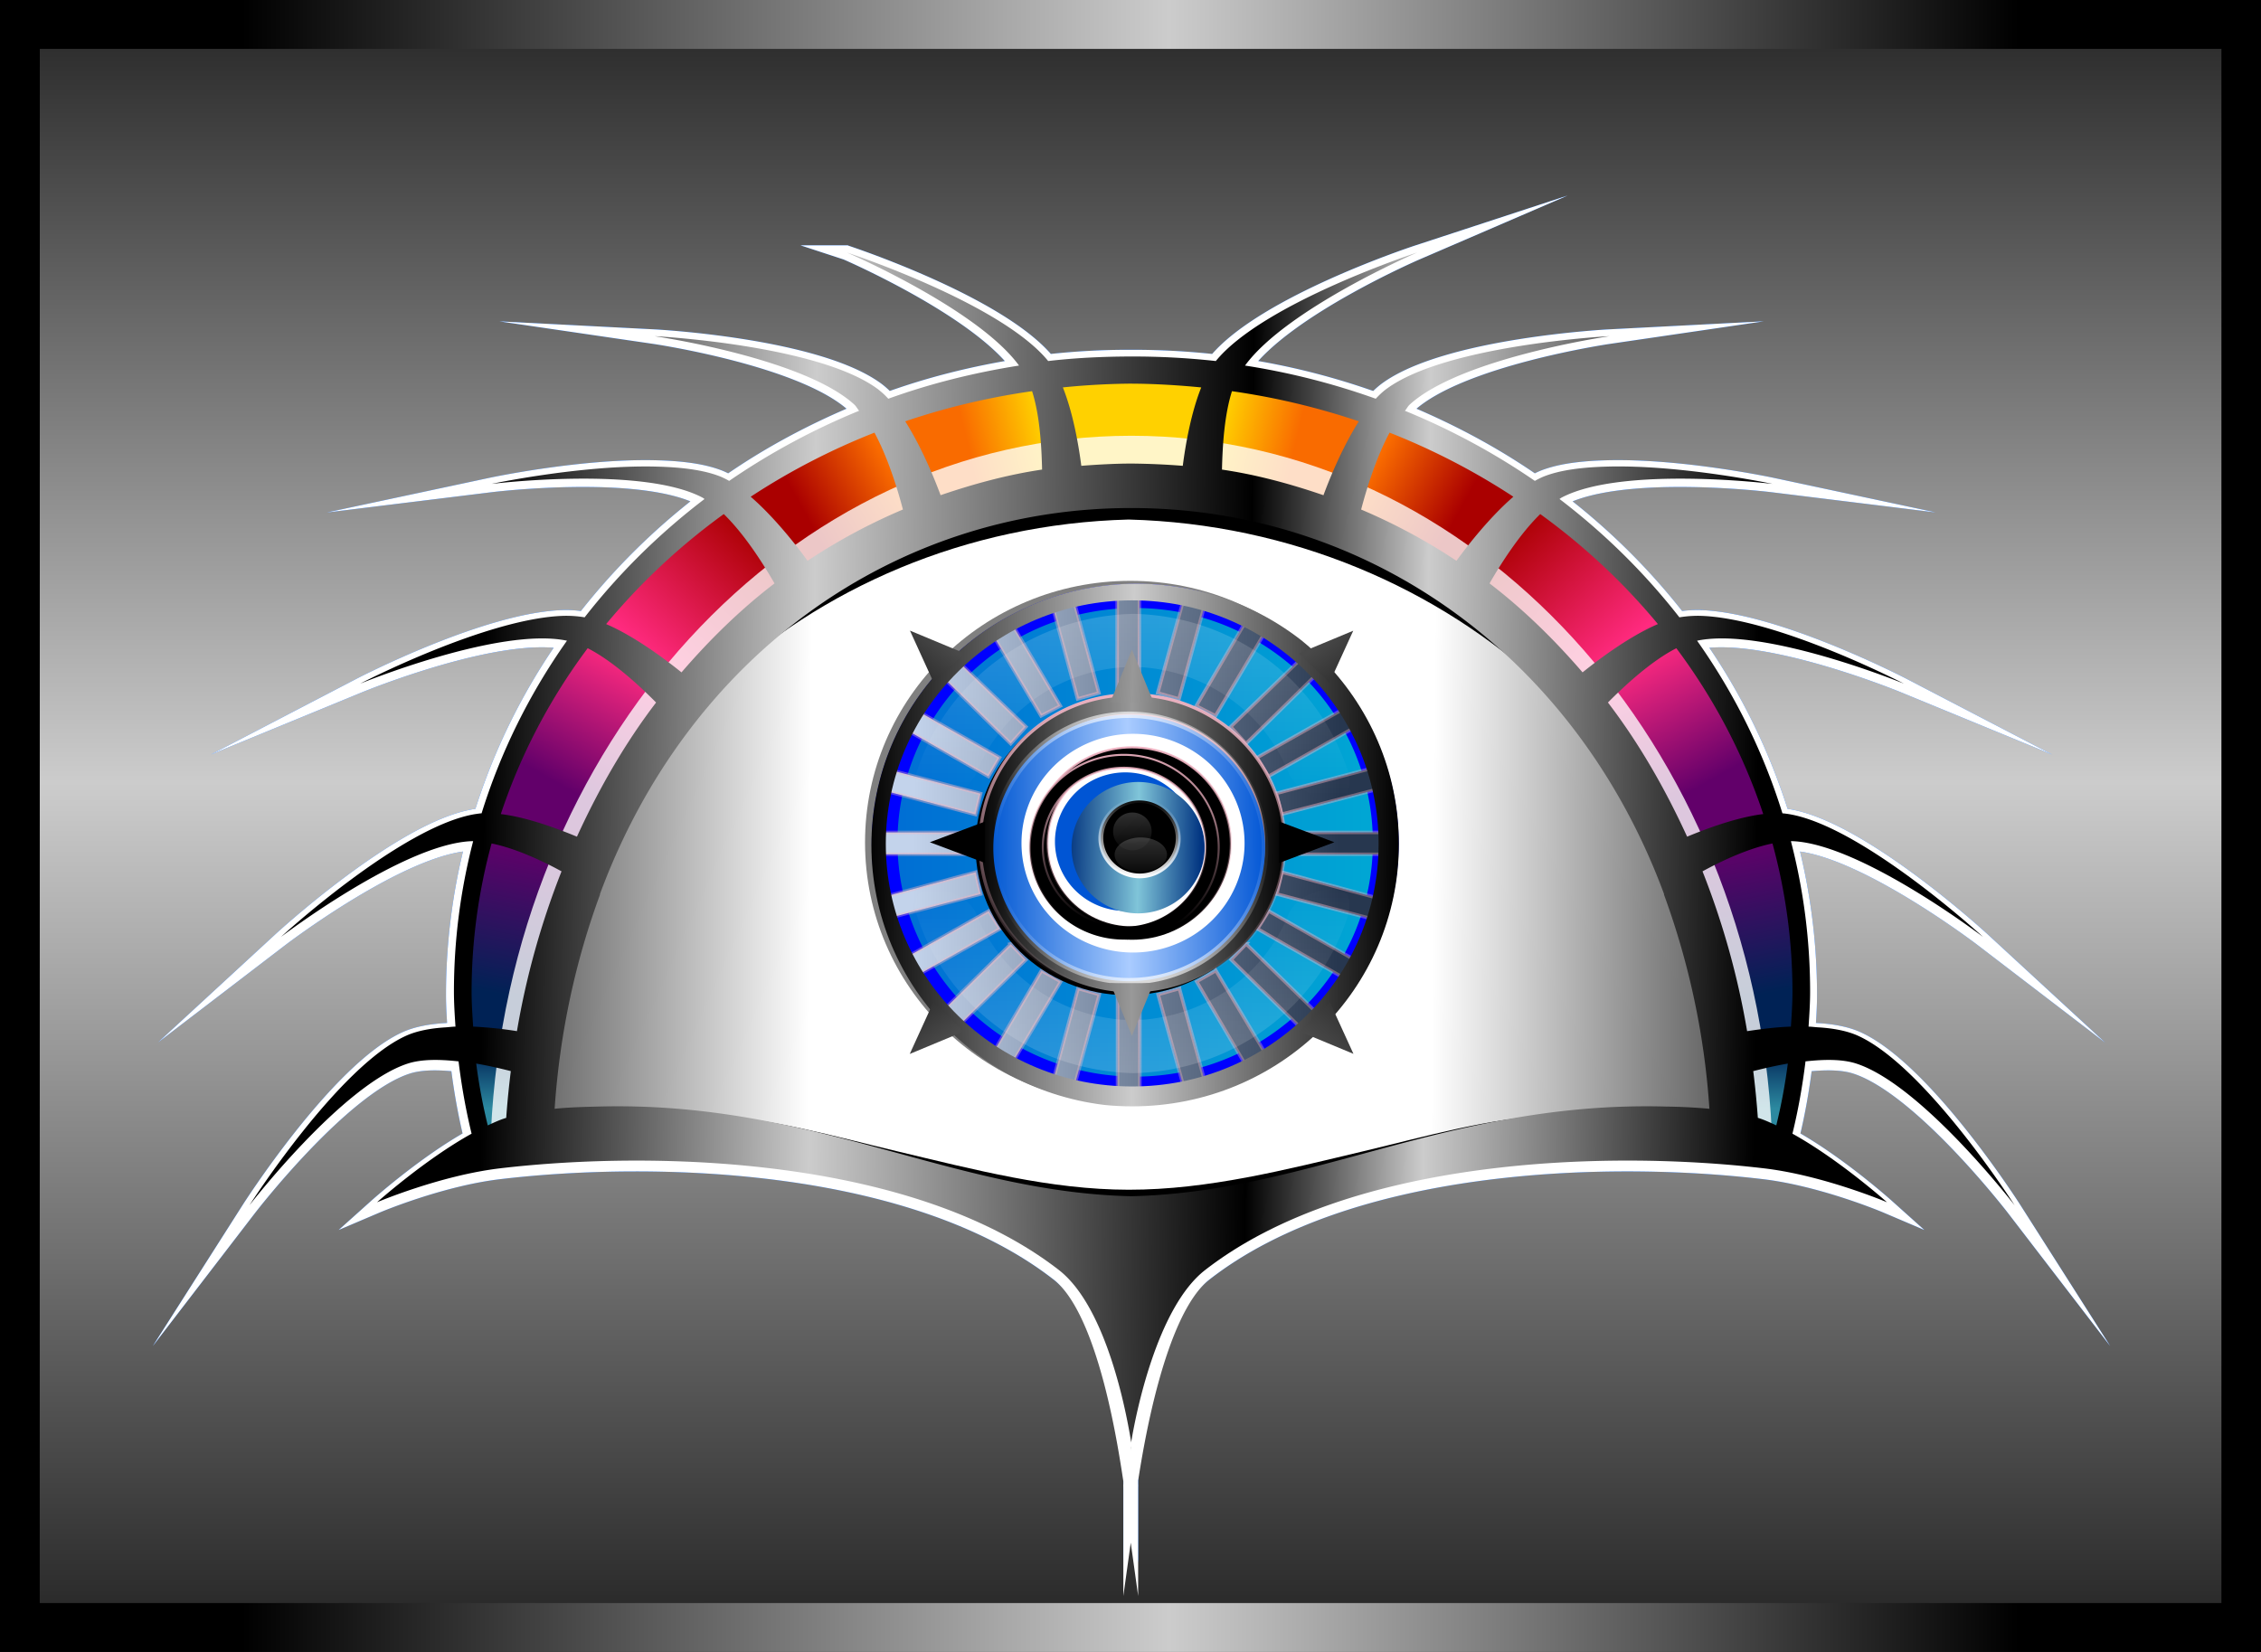 <svg xmlns="http://www.w3.org/2000/svg" xmlns:xlink="http://www.w3.org/1999/xlink" viewBox="0 0 1300 950"><defs><linearGradient id="C" y2="281.86" gradientUnits="userSpaceOnUse" x2="-643.56" gradientTransform="rotate(90 -659.715 290.705)" y1="281.86" x1="-659.44"><stop offset="0"/><stop offset="1" stop-opacity="0"/></linearGradient><linearGradient id="ad" y2="848.32" gradientUnits="userSpaceOnUse" x2="652.86" gradientTransform="matrix(0 -.728 -1.371 0 1302 950)" y1="103.11" x1="652.86"><stop offset="0"/><stop offset=".478" stop-color="#ccc"/><stop offset="1"/></linearGradient><linearGradient id="a"><stop offset="0" stop-color="#025"/><stop offset="1" stop-color="#62006a"/></linearGradient><linearGradient id="n" y2="245.33" xlink:href="#b" gradientUnits="userSpaceOnUse" x2="-629.19" y1="247.76" x1="-629.19"/><linearGradient id="b"><stop offset="0" stop-color="#2c89a0"/><stop offset="1" stop-color="#025"/></linearGradient><linearGradient id="o" y2="229.24" xlink:href="#c" gradientUnits="userSpaceOnUse" x2="-634.75" y1="234.37" x1="-631.81"/><linearGradient id="c"><stop offset="0" stop-color="#62006a"/><stop offset="1" stop-color="#ff2a7f"/></linearGradient><linearGradient id="p" y2="223.86" xlink:href="#d" gradientUnits="userSpaceOnUse" x2="-639.75" y1="228.74" x1="-635.12"/><linearGradient id="d"><stop offset="0" stop-color="#ff2a7f"/><stop offset="1" stop-color="#a00"/></linearGradient><linearGradient id="q" y2="221.36" xlink:href="#e" gradientUnits="userSpaceOnUse" x2="-645.25" y1="223.24" x1="-641.8"/><linearGradient id="e"><stop offset="0" stop-color="#a00"/><stop offset="1" stop-color="#f96b00"/></linearGradient><linearGradient id="r" y2="219.49" xlink:href="#f" gradientUnits="userSpaceOnUse" x2="-651.38" y1="220.21" x1="-648.33"/><linearGradient id="f"><stop offset="0" stop-color="#f96b00"/><stop offset="1" stop-color="#ffd100"/></linearGradient><linearGradient id="s" y2="236.85" xlink:href="#a" gradientUnits="userSpaceOnUse" x2="-630.65" gradientTransform="matrix(-1.042 0 0 1 -1336.5 0)" y1="243.03" x1="-629.41"/><linearGradient id="t" y2="245.33" xlink:href="#b" gradientUnits="userSpaceOnUse" x2="-629.19" gradientTransform="matrix(-1 0 0 1 -1310 0)" y1="247.76" x1="-629.19"/><linearGradient id="u" y2="229.24" xlink:href="#c" gradientUnits="userSpaceOnUse" x2="-634.75" gradientTransform="matrix(-1 0 0 1 -1310 0)" y1="234.37" x1="-631.81"/><linearGradient id="v" y2="223.86" xlink:href="#d" gradientUnits="userSpaceOnUse" x2="-639.75" gradientTransform="matrix(-1 0 0 1 -1310 0)" y1="228.74" x1="-635.12"/><linearGradient id="w" y2="221.36" xlink:href="#e" gradientUnits="userSpaceOnUse" x2="-645.25" gradientTransform="matrix(-1 0 0 1 -1310 0)" y1="223.24" x1="-641.8"/><linearGradient id="x" y2="219.49" xlink:href="#f" gradientUnits="userSpaceOnUse" x2="-651.38" gradientTransform="matrix(-1 0 0 1 -1310 0)" y1="220.21" x1="-648.33"/><linearGradient id="z" y2="234.86" gradientUnits="userSpaceOnUse" x2="-629.38" gradientTransform="matrix(.871 0 0 .894 -309.29 -15.054)" y1="234.36" x1="-681.12"><stop offset="0"/><stop offset=".258" stop-color="#ccc"/><stop offset=".601"/><stop offset=".74" stop-color="#ccc"/><stop offset="1"/></linearGradient><linearGradient id="i" y2="1047.1" gradientUnits="userSpaceOnUse" x2="652.86" gradientTransform="matrix(.996 0 0 1.002 0 100.93)" y1="-95.632" x1="652.86"><stop offset="0"/><stop offset=".478" stop-color="#ccc"/><stop offset="1"/></linearGradient><linearGradient id="D" y2="251.99" gradientUnits="userSpaceOnUse" x2="-664.05" gradientTransform="matrix(0 .676 -.679 0 -493.64 747.92)" y1="219.46" x1="-664.05"><stop offset="0" stop-color="#00aad4"/><stop offset="1" stop-color="#0055d4"/></linearGradient><linearGradient id="m" y2="236.85" xlink:href="#a" gradientUnits="userSpaceOnUse" x2="-630.65" gradientTransform="matrix(1.042 0 0 1 26.485 0)" y1="243.03" x1="-629.41"/><linearGradient id="k" y2="243.49" gradientUnits="userSpaceOnUse" x2="-631.56" gradientTransform="matrix(.871 0 0 .894 -307.35 -15.054)" y1="243.11" x1="-683"><stop offset="0" stop-color="#4d4d4d"/><stop offset=".25" stop-color="#fff"/><stop offset=".742" stop-color="#fff"/><stop offset="1" stop-color="#4d4d4d"/></linearGradient><linearGradient id="H" y2="281.86" gradientUnits="userSpaceOnUse" x2="-645" gradientTransform="translate(-.125 17.5)" y1="281.74" x1="-658.12"><stop offset="0" stop-color="#fff"/><stop offset="1" stop-color="#333"/></linearGradient><linearGradient id="ac" y2="196.14" gradientUnits="userSpaceOnUse" x2="-870.25" y1="197.4" x1="-870.35"><stop offset="0" stop-color="#353535"/><stop offset="1" stop-color="#4a4a4a"/></linearGradient><linearGradient id="K" y2="298.85" gradientUnits="userSpaceOnUse" x2="-646.09" y1="298.85" x1="-655.67"><stop offset="0"/><stop offset=".5" stop-color="#999"/><stop offset="1"/></linearGradient><linearGradient id="J" y2="281.86" xlink:href="#g" gradientUnits="userSpaceOnUse" x2="-646.88" gradientTransform="rotate(90 -661.89 296.2) scale(1.012)" y1="281.86" x1="-656.12"/><linearGradient id="g"><stop offset="0" stop-color="#efb3c2"/><stop offset="1" stop-color="#efb3c2" stop-opacity="0"/></linearGradient><linearGradient id="L" y2="298.89" gradientUnits="userSpaceOnUse" x2="-642.66" y1="298.81" x1="-659.05"><stop offset="0"/><stop offset=".5" stop-color="#ccc"/><stop offset="1"/></linearGradient><linearGradient id="N" y2="300.98" gradientUnits="userSpaceOnUse" x2="-635.18" y1="295.49" x1="-632.42"><stop offset="0" stop-color="#0055d4"/><stop offset=".5" stop-color="#acf"/><stop offset="1" stop-color="#0057d2"/></linearGradient><linearGradient id="ab" y2="197.27" gradientUnits="userSpaceOnUse" x2="-888.97" y1="196.05" x1="-888.94"><stop offset="0" stop-color="#353535"/><stop offset="1" stop-color="#494949"/></linearGradient><linearGradient id="P" y2="304.86" gradientUnits="userSpaceOnUse" x2="-643.22" y1="304.93" x1="-638.31"><stop offset="0" stop-color="#003380"/><stop offset=".484" stop-color="#80c5d9"/><stop offset="1" stop-color="#093b83"/></linearGradient><linearGradient id="Q" y2="281.86" xlink:href="#g" gradientUnits="userSpaceOnUse" x2="-646.88" gradientTransform="rotate(90 -595.73 129.14) scale(.654)" y1="281.86" x1="-656.12"/><linearGradient id="S" y2="281.86" xlink:href="#g" gradientUnits="userSpaceOnUse" x2="-646.88" gradientTransform="rotate(90 -536.405 -21.255) scale(.332)" y1="281.86" x1="-656.12"/><linearGradient id="T" y2="304.86" gradientUnits="userSpaceOnUse" x2="-638.03" y1="304.86" x1="-643.35"><stop offset="0" stop-color="#fff"/><stop offset="1" stop-color="#fff" stop-opacity="0"/></linearGradient><linearGradient id="U" y2="306.06" gradientUnits="userSpaceOnUse" x2="-651.07" gradientTransform="translate(0 -.017)" y1="291.6" x1="-650.98"><stop offset="0" stop-color="#fff"/><stop offset=".4" stop-color="#fff" stop-opacity="0"/><stop offset=".589" stop-color="#fff" stop-opacity="0"/><stop offset="1" stop-color="#fff"/></linearGradient><linearGradient id="V" y2="299.8" xlink:href="#h" gradientUnits="userSpaceOnUse" x2="-662.31" y1="298.77" x1="-662.38"/><linearGradient id="h"><stop offset="0" stop-color="#fff"/><stop offset="1" stop-color="#fff" stop-opacity=".188"/></linearGradient><linearGradient id="W" y2="300.02" xlink:href="#h" gradientUnits="userSpaceOnUse" x2="-662.38" y1="298.77" x1="-662.38"/><linearGradient id="X" y2="195.49" gradientUnits="userSpaceOnUse" x2="-888.85" y1="197.01" x1="-888.88"><stop offset="0" stop-color="#868686"/><stop offset=".5" stop-color="#989898"/><stop offset="1" stop-color="#858585"/></linearGradient><linearGradient id="Y" y2="195.49" gradientUnits="userSpaceOnUse" x2="-870.3" y1="197" x1="-870.31"><stop offset="0" stop-color="#848484"/><stop offset=".5" stop-color="#999"/><stop offset="1" stop-color="#828282"/></linearGradient><linearGradient id="Z" y2="197.42" gradientUnits="userSpaceOnUse" x2="-889.01" y1="196.11" x1="-889.02"><stop offset="0" stop-color="#494949"/><stop offset="1" stop-color="#323232"/></linearGradient><linearGradient id="aa" y2="197.42" gradientUnits="userSpaceOnUse" x2="-870.44" y1="196.04" x1="-870.42"><stop offset="0" stop-color="#373737"/><stop offset="1" stop-color="#4a4a4a"/></linearGradient><filter id="y" color-interpolation-filters="sRGB"><feGaussianBlur stdDeviation=".504"/></filter><filter id="I" color-interpolation-filters="sRGB"><feGaussianBlur stdDeviation=".278"/></filter><filter id="O" color-interpolation-filters="sRGB"><feGaussianBlur stdDeviation=".1"/></filter><filter id="j" color-interpolation-filters="sRGB"><feGaussianBlur stdDeviation=".303"/></filter><filter id="E" width="1.216" y="-.108" x="-.108" height="1.216" color-interpolation-filters="sRGB"><feGaussianBlur stdDeviation=".227"/></filter><filter id="A" color-interpolation-filters="sRGB"><feGaussianBlur stdDeviation=".425"/></filter><filter id="R" color-interpolation-filters="sRGB"><feGaussianBlur stdDeviation=".123"/></filter><filter id="l" color-interpolation-filters="sRGB"><feGaussianBlur stdDeviation=".383"/></filter><filter id="F" color-interpolation-filters="sRGB"><feGaussianBlur stdDeviation=".236"/></filter><radialGradient id="M" gradientUnits="userSpaceOnUse" cy="298.36" cx="-633.5" gradientTransform="matrix(.351 -.936 2.705 1.015 -1218 -597.49)" r="3.063"><stop offset="0" stop-color="#fff"/><stop offset="1" stop-color="#fff" stop-opacity="0"/></radialGradient><radialGradient id="G" gradientUnits="userSpaceOnUse" cy="281.88" cx="-651.62" gradientTransform="translate(56.121 -6.79) scale(1.086)" r="13.062"><stop offset="0" stop-color="#efb3c2"/><stop offset="1" stop-color="#efb3c2" stop-opacity="0"/></radialGradient><clipPath id="B" clipPathUnits="userSpaceOnUse"><path d="M-652.13 292.35a8.264 8.264 0 11-16.529 0 8.264 8.264 0 1116.529 0z" transform="matrix(.989 0 0 .995 2.386 8.086)" fill="#999"/></clipPath></defs><path fill="url(#i)" d="M0 102.36h1300v950H0z" transform="translate(0 -102.36)"/><path transform="matrix(14.146 0 0 13.923 11141.34 -2372.257)" d="M-753.2 180.82s5.31 2.329 7 4.688c-1.839.297-3.617.749-5.313 1.374a3.3 3.3 0 00-.437-.406c-2.447-1.84-9.063-2.187-9.063-2.187s6.059.902 8.125 2.844c.072.067.12.17.188.25-1.875.791-3.653 1.754-5.281 2.906a2.953 2.953 0 00-.375-.188c-.706-.28-1.62-.382-2.625-.406-3.014-.07-6.656.719-6.656.719s6.08-.76 8.562.562c.03.017.063.045.094.063a27.036 27.036 0 00-4.875 4.906 4.476 4.476 0 00-.813-.062c-3.127.07-8.312 2.812-8.312 2.812s5.665-2.371 8.406-1.781a25.695 25.695 0 00-3.469 7.156 2.956 2.956 0 00-.25.031c-2.989.487-7.906 5.094-7.906 5.094s4.929-3.831 7.719-3.969c.03-.002.062 0 .093 0-.51 2.002-.78 4.1-.78 6.25 0 .488.033.958.062 1.438-.138.003-.267.023-.407.031-.602.037-1.161.145-1.593.344-2.765 1.27-6.375 7.03-6.375 7.03s3.777-4.995 6.437-5.874c.563-.186 1.284-.177 2.031-.094h.032c.121 1.015.296 2.021.53 3-1.896 1.07-3.843 2.844-3.843 2.844s2.58-1.116 5-1.406c6.445-.773 16.858-.433 22.719 4.219 1.969 1.562 2.764 6.05 2.938 7.156v.344c.003-.022-.006-.151 0-.188.005.037-.003.166 0 .188v-.375c.181-1.15 1.045-5.574 3-7.125 5.86-4.652 16.274-4.992 22.719-4.22 2.42.29 5 1.407 5 1.407s-1.947-1.774-3.844-2.844c.235-.979.41-1.985.531-3h.031c.747-.083 1.469-.092 2.031.094 2.66.879 6.438 5.875 6.438 5.875s-3.61-5.761-6.375-7.031c-.432-.199-.992-.307-1.594-.344-.14-.008-.268-.028-.406-.031.03-.48.062-.95.062-1.438 0-2.15-.271-4.248-.78-6.25.03 0 .062-.002.093 0 2.79.137 7.719 3.969 7.719 3.969s-4.918-4.607-7.907-5.094a2.917 2.917 0 00-.25-.031 25.692 25.692 0 00-3.468-7.156c2.74-.59 8.406 1.781 8.406 1.781s-5.185-2.741-8.313-2.813a4.46 4.46 0 00-.812.063 27.036 27.036 0 00-4.875-4.906c.03-.018.063-.046.094-.063 2.482-1.322 8.562-.562 8.562-.562s-3.642-.79-6.656-.719c-1.005.024-1.92.126-2.625.406a2.957 2.957 0 00-.375.188c-1.628-1.152-3.406-2.115-5.281-2.906.068-.08.115-.183.187-.25 2.067-1.942 8.125-2.844 8.125-2.844s-6.616.348-9.062 2.187a3.3 3.3 0 00-.438.406 28.455 28.455 0 00-5.312-1.375c1.69-2.358 7-4.687 7-4.687s-6.254 2.083-8.188 4.5a30.104 30.104 0 00-3.437-.188 29.068 29.068 0 00-3.375.188c-1.935-2.417-8.188-4.5-8.188-4.5zm11.562 5.438c.021 0-.021 0 0 0 .94.003 1.929.065 2.844.156-.401 1.023-.631 2.31-.75 3.25-.622-.05-1.46-.094-2.094-.094-.052 0 .052 0 0 0-.02 0 .02 0 0 0-.052 0 .052 0 0 0-.635 0-1.41.044-2.031.094-.119-.94-.35-2.227-.75-3.25a29.208 29.208 0 012.781-.156zm-4.031.312c.306.978.383 2.23.406 3.25-1.418.214-2.795.598-4.125 1.063-.255-.707-.778-2.004-1.437-3.063a28.152 28.152 0 015.156-1.25zm8.125 0c1.784.257 3.506.681 5.156 1.25-.66 1.059-1.182 2.356-1.438 3.063-1.33-.465-2.706-.85-4.125-1.063.023-1.02.1-2.272.407-3.25zm-14.531 1.719c.537 1.019.928 2.303 1.156 3.187a23.467 23.467 0 00-3.875 2.125c-.485-.681-1.379-1.832-2.313-2.656a27.34 27.34 0 015.032-2.656zm20.938 0a27.343 27.343 0 015.031 2.656c-.934.824-1.828 1.975-2.313 2.656a23.466 23.466 0 00-3.875-2.125c.228-.884.62-2.168 1.157-3.187zm-10.5 3.125c.053 0-.052 0 0 0 .02 0-.021 0 0 0 .052 0-.053 0 0 0 9.614 0 18.07 6.122 21.656 16 .003.009-.003.022 0 .031a32.44 32.44 0 011.844 8.875c-.571-.061-1.166-.077-1.782-.094-8.734-.234-14.399 3.55-21.719 3.72-.02-.001.021 0 0 0-7.32-.17-12.92-3.954-21.656-3.72a22.56 22.56 0 00-1.78.094c.213-3.201.869-6.183 1.843-8.875.003-.009-.003-.022 0-.031 3.586-9.878 11.98-16 21.594-16zm-16.562.25c.82.813 1.574 2.009 2.062 2.875-1.376 1.074-2.622 2.316-3.78 3.687-.722-.59-1.94-1.512-3.063-2a26.204 26.204 0 014.78-4.562zm33.188 0a26.201 26.201 0 014.781 4.562c-1.123.488-2.341 1.41-3.063 2-1.159-1.37-2.405-2.613-3.78-3.687.487-.866 1.242-2.062 2.062-2.875zm-38.72 5.562c1.003.522 2.055 1.504 2.782 2.25-1.257 1.678-2.315 3.552-3.219 5.563-.877-.37-2.06-.81-3.094-.938.808-2.476 2-4.787 3.532-6.875zm44.25 0a24.4 24.4 0 013.532 6.875c-1.033.129-2.217.567-3.094.938-.903-2.011-1.961-3.885-3.219-5.563.728-.746 1.779-1.729 2.782-2.25zm-48.155 8.094c.931.192 1.988.679 2.844 1.156a33.514 33.514 0 00-1.813 6.625 15.64 15.64 0 00-1.781-.187c-.03-.48-.063-.95-.063-1.438 0-2.12.287-4.19.813-6.156zm52.062 0c.526 1.967.812 4.037.812 6.156 0 .489-.033.957-.062 1.438-.653.023-1.272.11-1.781.187a33.514 33.514 0 00-1.813-6.625c.855-.477 1.912-.964 2.844-1.156zm-52.688 9.125c.496.088.982.202 1.406.313a36.898 36.898 0 00-.188 1.937c-.243.075-.49.19-.75.313a23.939 23.939 0 01-.468-2.563zm53.312 0c-.11.865-.268 1.725-.469 2.563-.26-.122-.507-.238-.75-.313a36.86 36.86 0 00-.187-1.937c.424-.11.91-.225 1.406-.313z" filter="url(#j)" stroke="#0067ff" stroke-miterlimit="50" stroke-width=".602" fill="#0059e3"/><path transform="matrix(14.146 0 0 13.923 11141.34 -2372.257)" d="M-753.2 180.82s5.31 2.329 7 4.688c-1.839.297-3.617.749-5.313 1.374a3.3 3.3 0 00-.437-.406c-2.447-1.84-9.063-2.187-9.063-2.187s6.059.902 8.125 2.844c.072.067.12.17.188.25-1.875.791-3.653 1.754-5.281 2.906a2.953 2.953 0 00-.375-.188c-.706-.28-1.62-.382-2.625-.406-3.014-.07-6.656.719-6.656.719s6.08-.76 8.562.562c.03.017.063.045.094.063a27.036 27.036 0 00-4.875 4.906 4.476 4.476 0 00-.813-.062c-3.127.07-8.312 2.812-8.312 2.812s5.665-2.371 8.406-1.781a25.695 25.695 0 00-3.469 7.156 2.956 2.956 0 00-.25.031c-2.989.487-7.906 5.094-7.906 5.094s4.929-3.831 7.719-3.969c.03-.002.062 0 .093 0-.51 2.002-.78 4.1-.78 6.25 0 .488.033.958.062 1.438-.138.003-.267.023-.407.031-.602.037-1.161.145-1.593.344-2.765 1.27-6.375 7.03-6.375 7.03s3.777-4.995 6.437-5.874c.563-.186 1.284-.177 2.031-.094h.032c.121 1.015.296 2.021.53 3-1.896 1.07-3.843 2.844-3.843 2.844s2.58-1.116 5-1.406c6.445-.773 16.858-.433 22.719 4.219 1.969 1.562 2.764 7.428 2.938 8.534v.344c.003-.022-.006-.15 0-.188.005.037-.003.166 0 .188v-.375c.181-1.15 1.045-6.952 3-8.503 5.86-4.651 16.274-4.992 22.719-4.22 2.42.291 5 1.407 5 1.407s-1.947-1.774-3.844-2.844c.235-.979.41-1.985.531-3h.031c.747-.083 1.469-.092 2.031.094 2.66.879 6.438 5.875 6.438 5.875s-3.61-5.761-6.375-7.031c-.432-.199-.992-.307-1.594-.344-.14-.008-.268-.028-.406-.031.03-.48.062-.95.062-1.438 0-2.15-.271-4.248-.78-6.25.03 0 .062-.002.093 0 2.79.138 7.719 3.97 7.719 3.97s-4.918-4.608-7.907-5.095a2.917 2.917 0 00-.25-.03 25.692 25.692 0 00-3.468-7.157c2.74-.59 8.406 1.781 8.406 1.781s-5.185-2.741-8.313-2.812a4.46 4.46 0 00-.812.062 27.036 27.036 0 00-4.875-4.906c.03-.018.063-.046.094-.063 2.482-1.322 8.562-.562 8.562-.562s-3.642-.79-6.656-.719c-1.005.024-1.92.126-2.625.406a2.957 2.957 0 00-.375.188c-1.628-1.151-3.406-2.115-5.281-2.906.068-.08.115-.183.187-.25 2.067-1.942 8.125-2.844 8.125-2.844s-6.616.348-9.062 2.187a3.3 3.3 0 00-.438.407 28.455 28.455 0 00-5.312-1.375c1.69-2.36 7-4.688 7-4.688s-6.254 2.083-8.188 4.5a30.104 30.104 0 00-3.437-.187 29.068 29.068 0 00-3.375.187c-1.935-2.417-8.188-4.5-8.188-4.5h0zm11.562 5.438c.021 0-.021 0 0 0 .94.003 1.929.065 2.844.156-.401 1.023-.631 2.31-.75 3.25-.622-.05-1.46-.094-2.094-.094-.052 0 .052 0 0 0-.02 0 .02 0 0 0-.052 0 .052 0 0 0-.635 0-1.41.044-2.031.094-.119-.94-.35-2.227-.75-3.25a29.208 29.208 0 012.781-.156zm-4.031.312c.306.978.383 2.23.406 3.25-1.418.214-2.795.598-4.125 1.063-.255-.707-.778-2.004-1.437-3.063a28.152 28.152 0 015.156-1.25zm8.125 0c1.784.257 3.506.681 5.156 1.25-.66 1.059-1.182 2.356-1.438 3.063-1.33-.465-2.706-.85-4.125-1.063.023-1.02.1-2.272.407-3.25zm-14.531 1.719c.537 1.019.928 2.303 1.156 3.187a23.467 23.467 0 00-3.875 2.125c-.485-.681-1.379-1.832-2.313-2.656a27.34 27.34 0 015.032-2.656zm20.938 0a27.343 27.343 0 015.031 2.656c-.934.824-1.828 1.975-2.313 2.656a23.466 23.466 0 00-3.875-2.125c.228-.884.62-2.168 1.157-3.187zm-10.5 3.125c.053 0-.052 0 0 0 .02 0-.021 0 0 0 .052 0-.053 0 0 0 9.614 0 18.07 6.122 21.656 16 .003.009-.003.022 0 .031a32.44 32.44 0 011.844 8.875c-.571-.061-1.166-.077-1.782-.094-8.734-.234-14.399 3.55-21.719 3.72-.02-.001.021 0 0 0-7.32-.17-12.92-3.954-21.656-3.72a22.56 22.56 0 00-1.78.094c.213-3.201.869-6.183 1.843-8.875.003-.009-.003-.022 0-.031 3.586-9.878 11.98-16 21.594-16zm-16.562.25c.82.813 1.574 2.009 2.062 2.875-1.376 1.074-2.622 2.316-3.78 3.687-.722-.59-1.94-1.512-3.063-2a26.204 26.204 0 014.78-4.562zm33.188 0a26.201 26.201 0 014.781 4.562c-1.123.488-2.341 1.41-3.063 2-1.159-1.37-2.405-2.613-3.78-3.687.487-.866 1.242-2.062 2.062-2.875zm-38.72 5.562c1.003.522 2.055 1.504 2.782 2.25-1.257 1.678-2.315 3.552-3.219 5.563-.877-.37-2.06-.81-3.094-.938.808-2.476 2-4.787 3.532-6.875zm44.25 0a24.4 24.4 0 013.532 6.875c-1.033.129-2.217.567-3.094.938-.903-2.011-1.961-3.885-3.219-5.563.728-.746 1.779-1.729 2.782-2.25zm-48.155 8.094c.931.192 1.988.679 2.844 1.156a33.514 33.514 0 00-1.813 6.625 15.64 15.64 0 00-1.781-.187c-.03-.48-.063-.95-.063-1.438 0-2.12.287-4.19.813-6.156zm52.062 0c.526 1.967.812 4.037.812 6.156 0 .489-.033.957-.062 1.438-.653.023-1.272.11-1.781.187a33.514 33.514 0 00-1.813-6.625c.855-.477 1.912-.964 2.844-1.156zm-52.688 9.125c.496.088.982.202 1.406.313a36.898 36.898 0 00-.188 1.937c-.243.075-.49.19-.75.313a23.939 23.939 0 01-.468-2.563zm53.312 0c-.11.865-.268 1.725-.469 2.563-.26-.122-.507-.238-.75-.313a36.86 36.86 0 00-.187-1.937c.424-.11.91-.225 1.406-.313z" filter="url(#j)" stroke="#fff" stroke-miterlimit="50" stroke-width=".602" fill="#fff"/><path d="M-879.66 183.19c-11.67.34-21.031 9.978-21.031 21.803 0 .81.053 1.588.139 2.376 0 0 3.827-.692 5.75-.587 2.308.126 4.546.86 6.78 1.454 2.816.747 8.362 2.5 8.362 2.655v.028-.028c0-.153 5.629-1.908 8.446-2.655 2.234-.593 4.472-1.328 6.779-1.454 1.924-.105 5.75.587 5.75.587.086-.788.14-1.565.14-2.376 0-11.825-9.444-21.461-21.115-21.803-.028 0 .028 0 0 0z" fill="url(#k)" transform="matrix(16.247 0 0 15.508 14942 -2566.06)"/><path d="M-741.71 191.28c-13.288.362-23.885 10.922-23.885 23.498 0 .862.026 1.689.124 2.527 0 0 4.346-.737 6.537-.624 2.626.134 5.17.915 7.714 1.545 3.207.796 6.29 1.707 9.51 1.71 3.262.005 6.428-.914 9.635-1.71 2.544-.63 5.087-1.411 7.714-1.545 2.19-.113 6.537.624 6.537.624.097-.838.217-1.665.217-2.527 0-12.576-10.814-23.134-24.102-23.498zm0 .951c13.214.345 23.978 10.358 23.978 22.25 0 .815-.12 1.585-.217 2.377 0 0-4.327-.7-6.506-.594-2.612.127-5.153.86-7.683 1.457-3.19.752-6.34 1.564-9.572 1.561-3.193-.003-6.26-.81-9.45-1.561-2.528-.597-5.07-1.33-7.682-1.457-2.178-.106-6.506.594-6.506.594-.097-.792-.093-1.562-.093-2.378 0-11.892 10.517-21.906 23.73-22.249z" transform="matrix(14.146 0 0 14.248 11141.177 -2440.133)" filter="url(#l)"/><path d="M-628.64 236.6c-.97.192-2.9.59-3.792 1.068.84 2.07 1.665 4.82 2.073 7.155a27.483 27.483 0 012.316-.187c.031-.481-.027-1.303-.027-1.791 0-2.12-.022-4.278-.57-6.245z" fill="url(#m)" transform="matrix(14.146 0 0 13.872 9916.281 -2799.517)"/><path d="M-628.25 245.81c-.496.088-1.777.026-2.202.136.077.638-.033 1.725.01 2.38.244.074 1.375.278 1.635.4.2-.837.447-2.051.557-2.916z" fill="url(#n)" transform="matrix(14.146 0 0 13.872 9916.281 -2799.517)"/><path d="M-632.96 228.24c-1.003.521-2.584 1.946-3.312 2.692 1.258 1.677 2.846 4.082 3.75 6.093.877-.37 2.414-1.163 3.447-1.291-.808-2.477-2.354-5.406-3.885-7.494z" fill="url(#o)" transform="matrix(14.146 0 0 13.872 9916.281 -2799.517)"/><path d="M-638.57 222.83c-.867.86-2.087 2.22-2.603 3.136 1.456 1.136 3.195 2.779 4.422 4.23.763-.625 2.426-1.648 3.615-2.164-1.464-1.803-3.536-3.8-5.434-5.202z" fill="url(#p)" transform="matrix(14.146 0 0 13.872 9916.281 -2799.517)"/><path d="M-644.62 219.26c-.538 1.088-1.326 2.696-1.554 3.64 1.355.626 3.133 1.71 4.361 2.6.485-.727 1.732-2.334 2.666-3.214-1.565-1.115-3.684-2.263-5.473-3.026z" fill="url(#q)" transform="matrix(14.146 0 0 13.872 9916.281 -2799.517)"/><path d="M-651.27 217.63c-.319 1.042-.584 2.799-.608 3.885 1.478.228 3.282.684 4.668 1.179.267-.753 1.18-2.417 1.867-3.544-1.72-.606-4.068-1.246-5.927-1.52z" fill="url(#r)" transform="matrix(14.146 0 0 13.872 9916.281 -2799.517)"/><g><path d="M-681.39 236.6c.97.192 2.9.59 3.792 1.068-.84 2.07-1.665 4.82-2.073 7.155a27.483 27.483 0 00-2.316-.187c-.031-.481.027-1.303.027-1.791 0-2.12.022-4.278.57-6.245z" fill="url(#s)" transform="matrix(14.146 0 0 13.872 9916.281 -2799.517)"/><path d="M-681.78 245.81c.496.088 1.777.026 2.202.136-.077.638.033 1.725-.01 2.38-.244.074-1.375.278-1.635.4-.2-.837-.447-2.051-.557-2.916z" fill="url(#t)" transform="matrix(14.146 0 0 13.872 9916.281 -2799.517)"/><path d="M-677.07 228.24c1.003.521 2.584 1.946 3.312 2.692-1.258 1.677-2.846 4.082-3.75 6.093-.877-.37-2.414-1.163-3.447-1.291.808-2.477 2.354-5.406 3.885-7.494z" fill="url(#u)" transform="matrix(14.146 0 0 13.872 9916.281 -2799.517)"/><path d="M-671.46 222.83c.867.86 2.087 2.22 2.603 3.136-1.456 1.136-3.195 2.779-4.422 4.23-.763-.625-2.426-1.648-3.615-2.164 1.464-1.803 3.536-3.8 5.434-5.202z" fill="url(#v)" transform="matrix(14.146 0 0 13.872 9916.281 -2799.517)"/><path d="M-665.41 219.26c.538 1.088 1.326 2.696 1.554 3.64-1.355.626-3.133 1.71-4.361 2.6-.485-.727-1.732-2.334-2.666-3.214 1.565-1.115 3.684-2.263 5.473-3.026z" fill="url(#w)" transform="matrix(14.146 0 0 13.872 9916.281 -2799.517)"/><path d="M-658.76 217.63c.319 1.042.584 2.799.608 3.885a27.538 27.538 0 00-4.668 1.179c-.267-.753-1.18-2.417-1.867-3.544 1.72-.606 4.068-1.246 5.927-1.52z" fill="url(#x)" transform="matrix(14.146 0 0 13.872 9916.281 -2799.517)"/></g><path d="M650.541 213.81c-14.162.055-31.447 4.878-45.235 6.226 6.043 15.12 12.842 40.011 14.63 53.897 9.372-.74 21.044-1.385 30.605-1.385s22.175.645 31.548 1.385c1.789-13.887 7.922-38.778 13.964-53.897-13.782-1.347-31.355-6.168-45.512-6.227z" fill="#ffd100"/><path d="M-741.6 188.41c-13.926 0-25.307 12.798-26.031 28.875h1c1.42-15.332 12.087-27.25 25.031-27.25s23.611 11.918 25.031 27.25h1c-.725-16.077-12.105-28.875-26.031-28.875z" transform="matrix(14.146 0 0 13.872 11141.177 -2363.03)" opacity=".88" filter="url(#y)" fill="#fff"/><path d="M-889.71 174.83s4.623 2.083 6.095 4.193c-1.601.266-3.15.67-4.626 1.23a2.905 2.905 0 00-.38-.364c-2.13-1.645-7.891-1.956-7.891-1.956s5.275.807 7.074 2.543c.062.06.104.153.163.224a24.162 24.162 0 00-4.598 2.6 2.548 2.548 0 00-.326-.168c-.615-.251-1.411-.342-2.286-.363-2.624-.064-5.795.642-5.795.642s5.293-.68 7.455.504c.027.014.055.04.081.056a23.876 23.876 0 00-4.244 4.388 3.8 3.8 0 00-.707-.056c-2.724.064-7.238 2.516-7.238 2.516s4.933-2.121 7.32-1.593a23.257 23.257 0 00-3.021 6.4c-.073.007-.15.018-.218.029-2.602.435-6.883 4.556-6.883 4.556s4.291-3.427 6.72-3.55c.027-.002.054 0 .082 0a23.227 23.227 0 00-.68 5.59c0 .437.028.857.054 1.286-.12.002-.232.02-.354.028-.524.033-1.011.13-1.387.308-2.408 1.136-5.55 6.29-5.55 6.29s3.288-4.47 5.604-5.256c.49-.166 1.118-.158 1.768-.084h.028c.106.908.258 1.808.462 2.684-1.651.957-3.346 2.543-3.346 2.543s2.245-.998 4.353-1.258c5.61-.69 14.678-.386 19.78 3.774 1.714 1.398 2.407 5.412 2.557 6.401v.308c.002-.02-.005-.135 0-.168.004.033-.002.148 0 .168v-.336c.159-1.028.91-4.986 2.612-6.373 5.103-4.16 14.17-4.465 19.78-3.774 2.108.26 4.354 1.258 4.354 1.258s-1.695-1.586-3.347-2.543c.205-.876.357-1.776.463-2.684h.027c.65-.074 1.279-.082 1.768.084 2.317.786 5.605 5.255 5.605 5.255s-3.143-5.153-5.55-6.29c-.376-.177-.864-.274-1.388-.307-.122-.007-.233-.025-.354-.028.026-.43.055-.85.055-1.286 0-1.923-.236-3.8-.68-5.59.027 0 .054-.002.081 0 2.43.123 6.72 3.55 6.72 3.55s-4.28-4.12-6.883-4.556a2.471 2.471 0 00-.218-.028 23.25 23.25 0 00-3.02-6.401c2.386-.528 7.32 1.593 7.32 1.593s-4.515-2.452-7.238-2.516a3.916 3.916 0 00-.708.056 23.879 23.879 0 00-4.244-4.389c.027-.016.055-.04.082-.055 2.161-1.184 7.455-.504 7.455-.504s-3.172-.706-5.796-.643c-.874.022-1.67.113-2.285.364a2.556 2.556 0 00-.327.168 24.162 24.162 0 00-4.598-2.6c.06-.071.1-.163.163-.224 1.8-1.736 7.074-2.543 7.074-2.543s-5.76.311-7.89 1.956c-.13.1-.258.226-.38.364a24.242 24.242 0 00-4.626-1.23c1.472-2.11 6.094-4.193 6.094-4.193s-5.444 1.863-7.128 4.025a25.52 25.52 0 00-2.993-.168c-.996.002-1.975.05-2.939.168-1.684-2.162-7.128-4.025-7.128-4.025zm10.067 4.864c.018 0-.018 0 0 0 .818.003 1.68.058 2.476.14-.35.915-.55 2.066-.653 2.907a24.538 24.538 0 00-1.823-.084c-.045 0 .046 0 0 0-.018 0 .018 0 0 0-.045 0 .045 0 0 0-.552 0-1.227.039-1.768.084-.104-.841-.304-1.992-.653-2.908a24.755 24.755 0 012.421-.14zm-3.51.28c.267.874.334 1.994.354 2.906-1.235.192-2.434.535-3.592.95-.222-.631-.677-1.792-1.251-2.739a23.97 23.97 0 014.49-1.118zm7.074 0c1.553.23 3.053.609 4.49 1.117-.575.947-1.03 2.108-1.252 2.74-1.158-.416-2.357-.76-3.592-.95.02-.913.088-2.033.354-2.908zm-12.652 1.537c.468.911.809 2.06 1.007 2.85a20.273 20.273 0 00-3.374 1.902c-.422-.61-1.2-1.64-2.013-2.376a23.6 23.6 0 014.38-2.376zm18.23 0a23.597 23.597 0 014.38 2.376c-.813.737-1.591 1.766-2.014 2.376a20.277 20.277 0 00-3.373-1.901c.198-.791.538-1.94 1.006-2.851zm-9.143 2.795c.047 0-.045 0 0 0 .019 0-.018 0 0 0 .046 0-.046 0 0 0 8.371 0 15.733 5.476 18.855 14.312.002.008-.002.02 0 .028a29.705 29.705 0 011.606 7.938 19.073 19.073 0 00-1.551-.083c-7.605-.21-12.536 3.174-18.91 3.326-.018 0 .018 0 0 0-6.374-.152-11.25-3.536-18.855-3.326-.536.014-1.054.029-1.551.083.186-2.863.757-5.53 1.605-7.938.002-.008-.002-.02 0-.028 3.122-8.836 10.43-14.312 18.801-14.312zm-14.42.224c.714.727 1.371 1.797 1.796 2.571-1.198.961-2.283 2.072-3.292 3.299-.628-.528-1.689-1.353-2.666-1.79a23.09 23.09 0 014.162-4.08zm28.895 0a23.09 23.09 0 014.163 4.08c-.978.437-2.038 1.262-2.666 1.79-1.01-1.227-2.094-2.338-3.292-3.299.425-.774 1.082-1.844 1.795-2.571zm-33.71 4.975c.872.466 1.788 1.345 2.42 2.013-1.094 1.5-2.015 3.177-2.801 4.975-.764-.331-1.795-.723-2.694-.838a22.053 22.053 0 013.074-6.15zm38.526 0a22.051 22.051 0 013.075 6.15c-.9.115-1.93.507-2.694.838-.786-1.798-1.708-3.475-2.802-4.975.633-.668 1.548-1.547 2.421-2.013zm-41.928 7.24c.811.172 1.732.607 2.476 1.034a30.626 30.626 0 00-1.578 5.926 13.276 13.276 0 00-1.55-.168c-.026-.43-.055-.849-.055-1.286 0-1.895.249-3.747.707-5.506zm45.33 0c.458 1.76.707 3.61.707 5.507 0 .437-.029.855-.055 1.285-.568.02-1.106.1-1.55.168a30.62 30.62 0 00-1.578-5.926c.744-.427 1.664-.862 2.475-1.034zm-45.874 8.162c.432.078.855.181 1.225.28a33.879 33.879 0 00-.163 1.733c-.212.067-.427.17-.653.28a21.936 21.936 0 01-.409-2.293zm46.417 0a21.933 21.933 0 01-.408 2.292c-.226-.109-.44-.212-.653-.28a33.852 33.852 0 00-.163-1.732c.37-.099.793-.202 1.224-.28z" fill="url(#z)" transform="matrix(16.247 0 0 15.508 14942 -2566.06)"/><g><path d="M-680.38 215.86c0 5.868-4.757 10.625-10.625 10.625s-10.625-4.757-10.625-10.625 4.757-10.625 10.625-10.625 10.625 4.757 10.625 10.625z" transform="matrix(14.356 0 0 14.157 10569.967 -2571.47)" filter="url(#A)" fill="gray"/><g clip-path="url(#B)" transform="matrix(18.655 0 0 18.294 12793.144 -4983.327)"><path d="M-642.98 298.92c0-4.337-3.55-7.844-7.906-7.844s-7.875 3.507-7.875 7.844 3.519 7.844 7.875 7.844 7.906-3.507 7.906-7.844zm-3.281 0a4.625 4.625 0 11-9.25 0 4.625 4.625 0 019.25 0z" stroke="url(#C)" stroke-width=".15" fill="url(#D)"/><path transform="translate(1446.5 -664.55) scale(3.221)" d="M-651.4 296.59c-.643.07-1.258.39-1.696.934a2.542 2.542 0 00.393 3.564 2.513 2.513 0 003.54-.393 2.513 2.513 0 00-.393-3.54c-.544-.437-1.201-.634-1.844-.565zm.025.246a2.266 2.266 0 011.671.491c.98.79 1.134 2.24.344 3.22a2.267 2.267 0 01-3.195.344 2.297 2.297 0 01-.344-3.22c.395-.49.944-.773 1.524-.835z" filter="url(#E)" fill="#00f"/><path transform="translate(.625 -.44)" d="M-651.5 291.47c-.157 0-.314.022-.469.031v3.031h.688v-3.062c-.073-.002-.146 0-.219 0zm1.594.156l-.813 3 .657.188.812-3.031a7.65 7.65 0 00-.656-.157zm-3.406.063a7.65 7.65 0 00-.657.187l.782 2.938.656-.188-.781-2.937zm5.343.625l-1.562 2.719.594.312 1.562-2.687a7.475 7.475 0 00-.594-.344zm-7.28.125c-.202.11-.373.217-.563.344l1.5 2.562.593-.313-1.5-2.593c-.008.004-.023-.004-.03 0zm9 1.062l-2.22 2.188.47.531 2.25-2.25c-.157-.168-.331-.315-.5-.469zm-10.626.125c-.167.159-.316.328-.469.5l2.094 2.094.469-.531-2.094-2.063zm11.938 1.47l-2.719 1.562.344.593 2.75-1.593c-.104-.197-.255-.377-.375-.563zm-13.188.093c-.12.192-.24.39-.344.594l2.532 1.468.343-.593-2.53-1.47zm14.094 1.781l-3.031.812.156.657 3.063-.813a7.716 7.716 0 00-.188-.656zm-14.96.07c-.066.216-.108.433-.156.656l2.812.75.157-.656-2.813-.75zm-.344 1.969c-.006.124 0 .25 0 .375 0 .104-.004.209 0 .312h2.938v-.687h-2.938zm12.5 0v.687h3.188c.004-.103 0-.208 0-.312 0-.126.006-.251 0-.375h-3.188zm-9.5 1.25l-2.843.781c.047.226.12.438.187.656l2.813-.75-.157-.687zm9.438 0l-.156.687 3.062.813c.067-.215.107-.434.156-.656l-3.062-.844zm-9.031 1.219l-2.563 1.468c.099.196.23.377.344.563l2.563-1.469-.344-.562zm8.625 0l-.344.562 2.75 1.594c.117-.182.242-.37.344-.563l-2.75-1.593zm-7.938 1.03l-2.094 2.095c.152.17.304.343.47.5l2.093-2.094-.469-.5zm7.25 0l-.469.5 2.22 2.22c.166-.151.346-.305.5-.47l-2.25-2.25zm-6.312.845l-1.5 2.593c.19.127.36.265.562.375l1.531-2.625-.593-.343zm5.375 0l-.594.343 1.563 2.719c.216-.11.42-.216.624-.344l-1.593-2.719zm-4.25.562l-.782 2.938c.217.071.433.134.657.187l.781-2.938-.656-.187zm3.125 0l-.657.188.813 3c.223-.046.44-.093.656-.157l-.812-3.031zm-1.906.25v3.063c.154.009.312.03.468.03.073 0 .147.003.219 0v-3.093h-.687z" filter="url(#F)" fill="#04a"/><path d="M-651.5 291.47c-.157 0-.314.022-.469.031v3.031h.688v-3.062c-.073-.002-.146 0-.219 0zm1.594.156l-.813 3 .657.188.812-3.031a7.65 7.65 0 00-.656-.157zm-3.406.063a7.65 7.65 0 00-.657.187l.782 2.938.656-.188-.781-2.937zm5.343.625l-1.562 2.719.594.312 1.562-2.687a7.475 7.475 0 00-.594-.344zm-7.28.125c-.202.11-.373.217-.563.344l1.5 2.562.593-.313-1.5-2.593c-.008.004-.023-.004-.03 0zm9 1.062l-2.22 2.188.47.531 2.25-2.25c-.157-.168-.331-.315-.5-.469zm-10.626.125c-.167.159-.316.328-.469.5l2.094 2.094.469-.531-2.094-2.063zm11.938 1.47l-2.719 1.562.344.593 2.75-1.593c-.104-.197-.255-.377-.375-.563zm-13.188.093c-.12.192-.24.39-.344.594l2.532 1.468.343-.593-2.53-1.47zm14.094 1.781l-3.031.812.156.657 3.063-.813a7.716 7.716 0 00-.188-.656zm-14.96.07c-.066.216-.108.433-.156.656l2.812.75.157-.656-2.813-.75zm-.34 1.97c-.006.124 0 .25 0 .375 0 .105-.004.209 0 .312h2.938v-.687h-2.938zm12.5 0v.687h3.188c.004-.103 0-.207 0-.312 0-.126.006-.251 0-.375h-3.188zm-9.5 1.25l-2.844.781c.048.226.121.438.188.656l2.812-.75-.156-.687zm9.438 0l-.157.687 3.063.813c.067-.215.107-.434.156-.656l-3.062-.844zm-9.032 1.219l-2.562 1.469c.099.195.23.377.344.562l2.562-1.469-.344-.562zm8.625 0l-.343.562 2.75 1.594c.116-.182.242-.37.343-.562l-2.75-1.594zm-7.937 1.031l-2.094 2.094c.151.17.304.344.469.5l2.08-2.09-.47-.5zm7.25 0l-.469.5 2.219 2.219c.167-.151.347-.304.5-.469l-2.26-2.25zm-6.313.844l-1.5 2.594c.19.126.361.265.563.375l1.531-2.625-.594-.344zm5.375 0l-.593.343 1.562 2.72c.216-.11.421-.216.625-.344l-1.594-2.72zm-4.25.562l-.78 2.938c.215.071.432.134.655.187l.782-2.937-.657-.188zm3.125 0l-.656.188.813 3c.223-.046.44-.092.656-.157l-.813-3.03zm-1.906.25v3.063c.155.009.312.03.469.03.073 0 .146.003.219 0v-3.093h-.688z" opacity=".764" stroke="url(#G)" stroke-width=".109" fill="url(#H)" transform="translate(.625 -.44)"/><path d="M-651.13 294.35c-2.55 0-4.625 2.095-4.625 4.657s2.074 4.624 4.625 4.624 4.625-2.062 4.625-4.624-2.074-4.657-4.625-4.657zm0 .642c2.198 0 3.982 1.807 3.982 4.015s-1.784 3.982-3.982 3.982-3.982-1.775-3.982-3.982c0-2.208 1.784-4.015 3.982-4.015z" transform="translate(7.917 -3.588) scale(1.012)" filter="url(#I)"/><path d="M-646.18 298.92c0-2.58-2.12-4.679-4.712-4.679s-4.678 2.098-4.678 4.679 2.087 4.679 4.679 4.679 4.711-2.098 4.711-4.679zm-.65 0c0 2.224-1.828 4.03-4.061 4.03s-4.03-1.806-4.03-4.03a4.025 4.025 0 014.03-4.03c2.233 0 4.061 1.806 4.061 4.03z" stroke="url(#J)" stroke-width=".101" fill="url(#K)"/><path d="M-650.88 290.65c-4.545 0-8.219 3.716-8.219 8.281s3.674 8.25 8.219 8.25 8.219-3.685 8.219-8.25-3.674-8.281-8.219-8.281zm0 .625c4.2 0 7.594 3.438 7.594 7.656s-3.394 7.625-7.594 7.625-7.594-3.407-7.594-7.625 3.394-7.656 7.594-7.656z" fill="url(#L)"/><path d="M-630.5 298.36a3 3 0 11-6 0 3 3 0 016 0z" transform="matrix(.637 1.242 -1.242 .637 123.13 895.81)" stroke="url(#M)" stroke-width=".143" fill="url(#N)"/><path d="M-647.417 298.908a3.437 3.437 0 11-6.875 0 3.437 3.437 0 016.875 0z" fill="#fff"/><path d="M-638.19 304.86a2.5 2.5 0 11-5 0 2.5 2.5 0 015 0z" transform="matrix(.867 0 0 .871 -95.615 33.327)" filter="url(#O)" fill="#0055d4"/><path d="M-638.19 304.86a2.5 2.5 0 11-5 0 2.5 2.5 0 015 0z" transform="matrix(.821 0 0 .826 -124.69 47.235)" fill="url(#P)"/><path d="M-647.84 298.92c0-1.668-1.37-3.024-3.045-3.024s-3.023 1.356-3.023 3.024 1.348 3.024 3.023 3.024 3.045-1.356 3.045-3.024zm-.42 0c0 1.437-1.181 2.604-2.625 2.604s-2.603-1.167-2.603-2.604 1.16-2.604 2.603-2.604 2.625 1.167 2.625 2.604z" stroke="url(#Q)" stroke-width=".065"/><path transform="translate(581.46 -267.18) scale(1.893)" d="M-649.59 299.11c0-.846-.695-1.534-1.544-1.534a1.533 1.533 0 100 3.068c.85 0 1.544-.688 1.544-1.534zm-.213 0c0 .729-.6 1.32-1.331 1.32a1.32 1.32 0 110-2.64c.732 0 1.331.591 1.331 1.32z" filter="url(#R)" stroke="url(#S)" stroke-width=".033"/><path d="M-638.19 304.86a2.5 2.5 0 11-5 0 2.5 2.5 0 015 0z" transform="matrix(.054 -.471 .474 .055 -760.56 -19.781)" stroke="url(#T)" stroke-width=".315"/><path d="M-650.84 291.7c-3.132.07-5.811 2.139-6.688 5 0 0-.1.57.094.688.538.325 1.515-.105 1.75-.688a5.26 5.26 0 014.406-3.313c.129-.012.248-.005.375 0h.063c.127-.004.247-.012.375 0a5.259 5.259 0 014.406 3.313c.235.583 1.212 1.013 1.75.688.193-.118.094-.688.094-.688a7.074 7.074 0 00-6.625-5zm-6.125 8.656a.89.89 0 00-.469.125c-.193.117-.093.656-.093.656.876 2.862 3.556 4.931 6.687 5a7.074 7.074 0 006.625-5s.1-.539-.094-.656c-.538-.325-1.514.073-1.75.656a5.26 5.26 0 01-4.406 3.313c-.128.013-.248.004-.375 0h-.062c-.128.005-.247.013-.375 0a5.259 5.259 0 01-4.407-3.313c-.176-.437-.77-.776-1.28-.78z" opacity=".163" fill="url(#U)"/><g><path d="M-661.75 299.36a.594.594 0 11-1.187 0 .594.594 0 011.187 0z" transform="translate(11.469 -.846)" opacity=".188" fill="url(#V)"/><path d="M-661.75 299.36a.594.594 0 11-1.187 0 .594.594 0 011.187 0z" transform="matrix(1.359 0 0 .911 249.51 26.531)" opacity=".188" fill="url(#W)"/></g></g><path d="M566.351 472.46v23.798l-31.723-11.899 31.723-11.899zM735.499 472.46v23.798l31.724-11.899-31.724-11.899z"/><g><path d="M-888.81 195.5v1.516l-3.447-.758 3.447-.758z" fill="url(#X)" transform="matrix(0 8.784 -16.45 0 3879.255 8211.225)"/><path d="M-870.43 195.5v1.516l3.447-.758-3.447-.758z" fill="url(#Y)" transform="matrix(0 8.784 -16.45 0 3879.255 8211.225)"/></g><g><path d="M-888.83 195.94v1.535l-1.953-.768 1.953-.767z" fill="url(#Z)" transform="scale(16.247 15.508) rotate(45 -220.072 1224.188)"/><path d="M-870.54 195.94v1.535l1.953-.768-1.953-.767z" fill="url(#aa)" transform="scale(16.247 15.508) rotate(45 -220.072 1224.188)"/><g><path d="M-888.83 195.94v1.535l-1.953-.768 1.953-.767z" fill="url(#ab)" transform="scale(-16.247 -15.508) rotate(-45 -735.016 -930.803)"/><path d="M-870.54 195.94v1.535l1.953-.768-1.953-.767z" fill="url(#ac)" transform="scale(-16.247 -15.508) rotate(-45 -735.016 -930.803)"/></g></g></g><path d="M0 0v950h1300V0H0zm22.844 28.125h1254.4v893.76H22.844l.044-893.76z" fill="url(#ad)"/></svg>